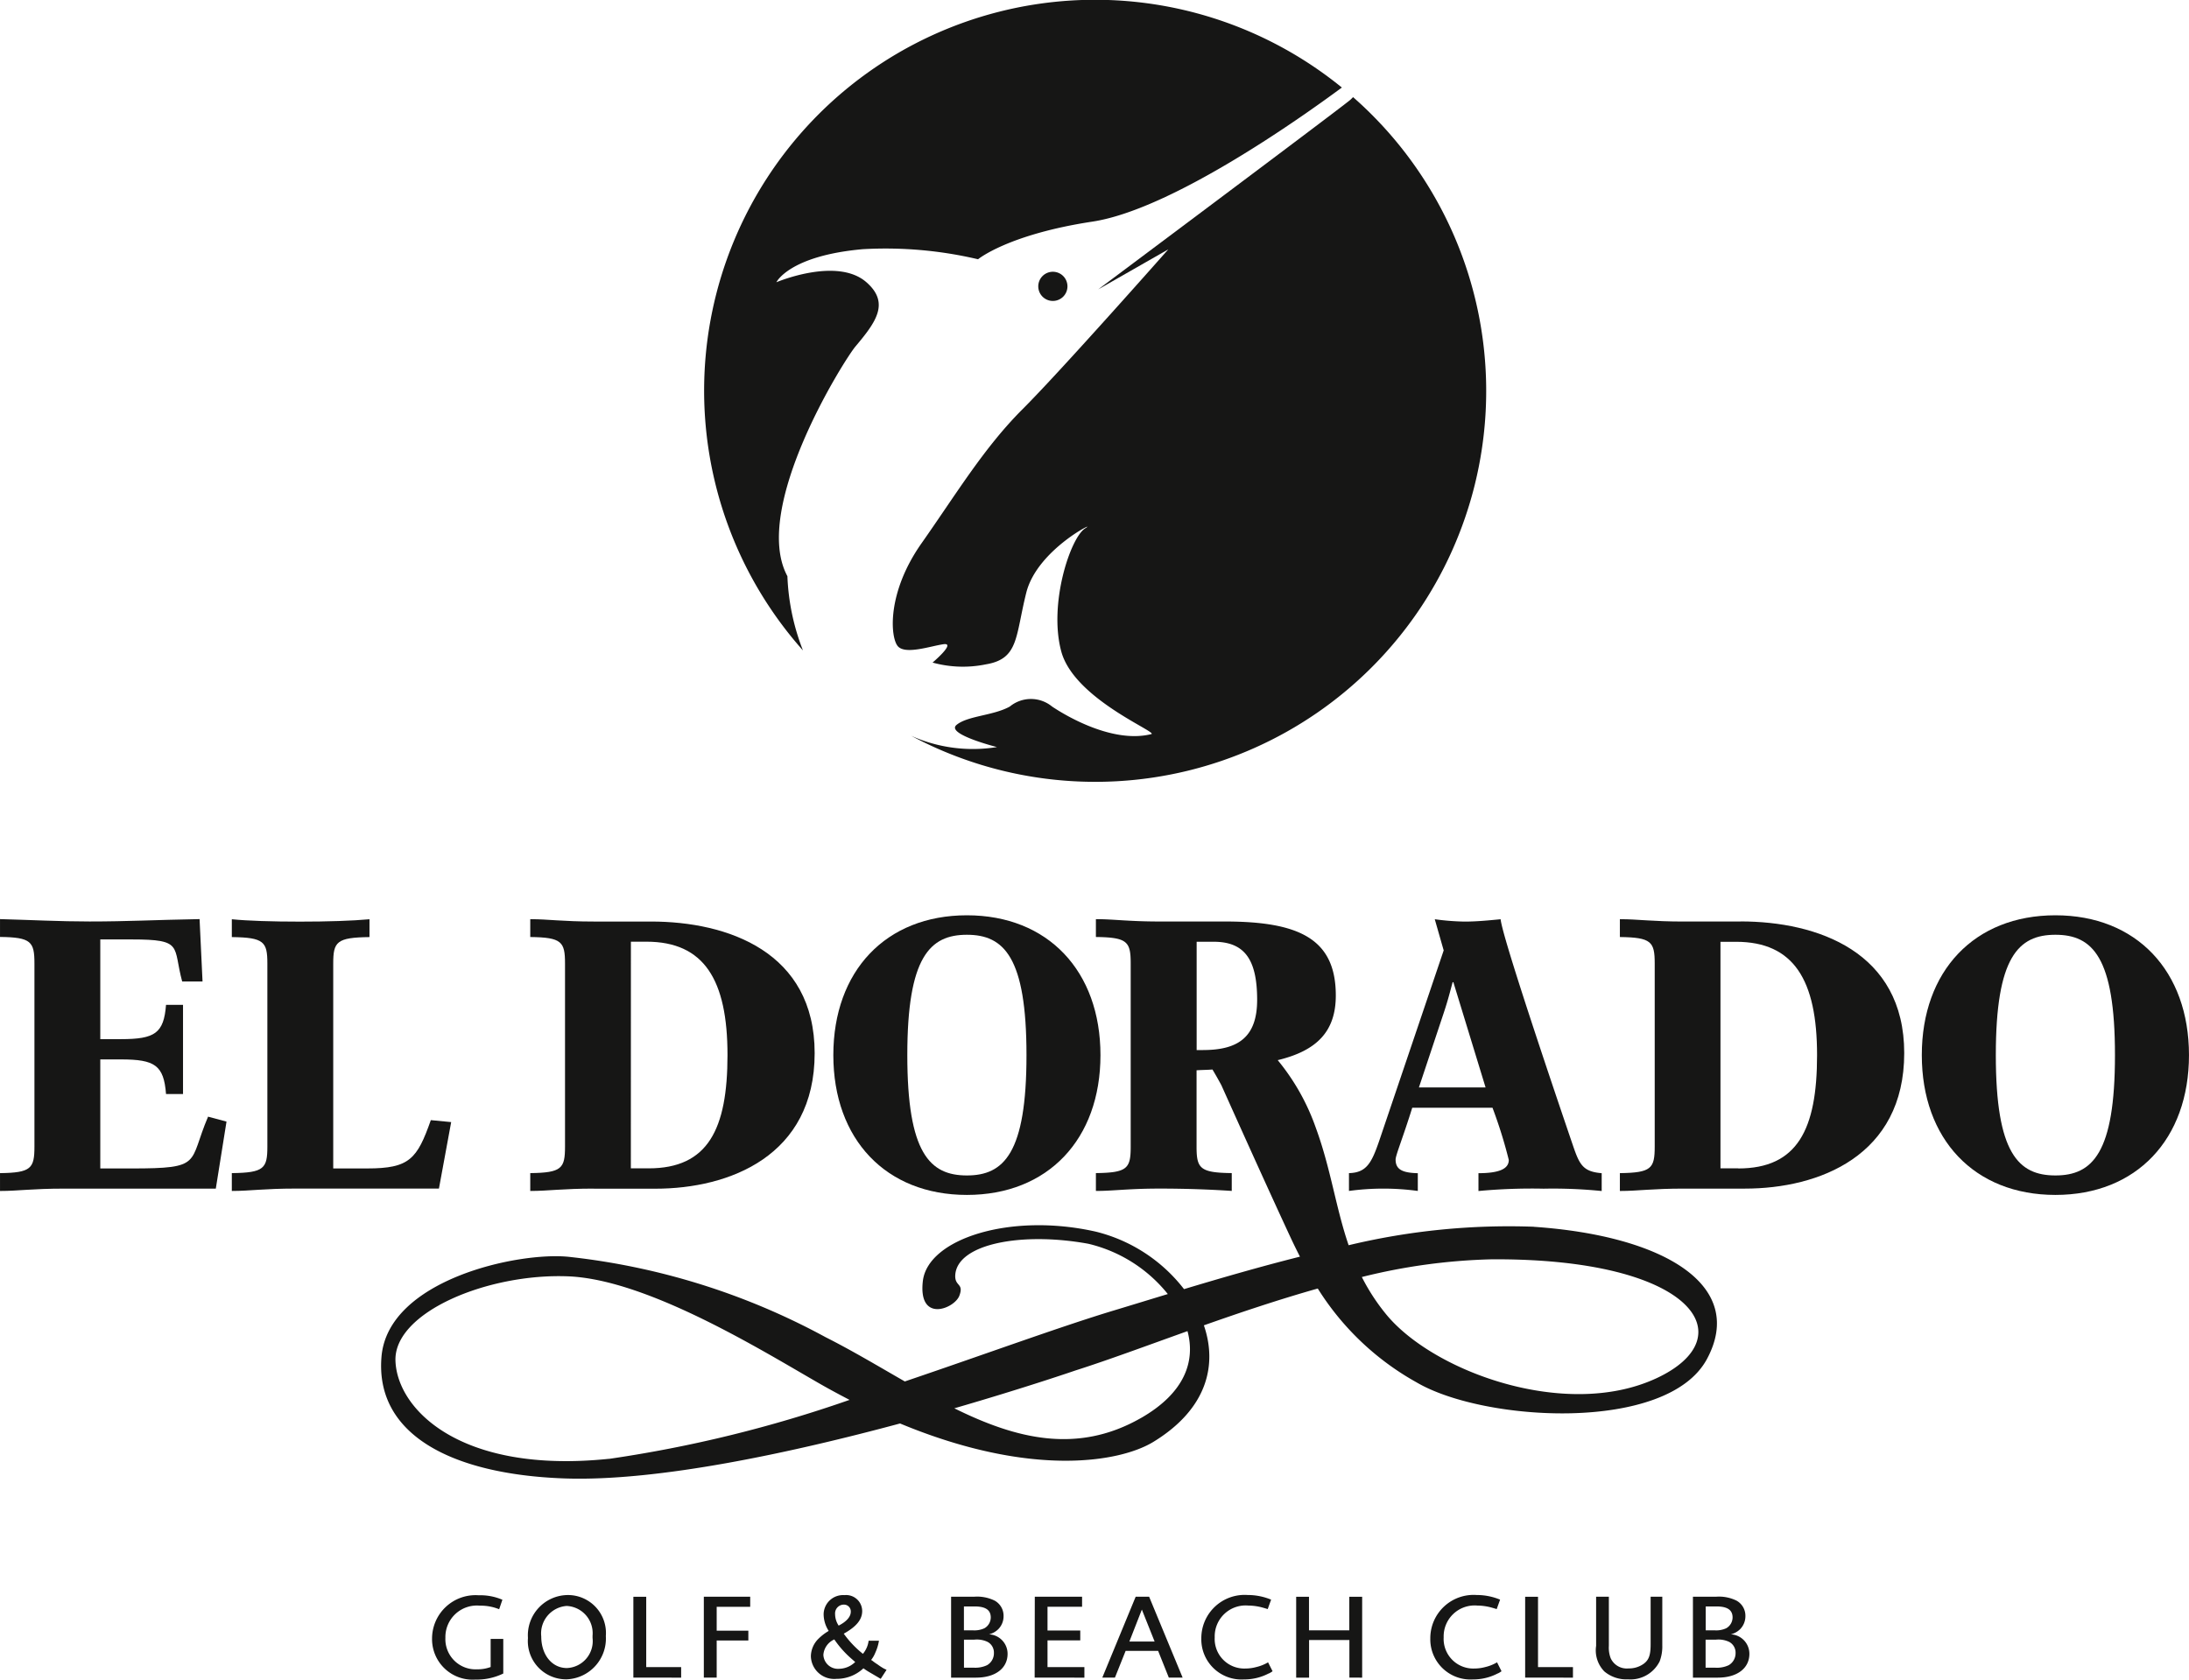 <svg xmlns="http://www.w3.org/2000/svg" xmlns:xlink="http://www.w3.org/1999/xlink" width="122.735" height="94.188" viewBox="0 0 122.735 94.188"><defs><clipPath id="clip-path"><rect id="Rect&#xE1;ngulo_241" data-name="Rect&#xE1;ngulo 241" width="122.735" height="94.188" fill="none"></rect></clipPath></defs><g id="Grupo_695" data-name="Grupo 695" transform="translate(0 0)"><g id="Grupo_694" data-name="Grupo 694" transform="translate(0 0)" clip-path="url(#clip-path)"><path id="Trazado_3773" data-name="Trazado 3773" d="M11.667,64.269c-1.12,2.621-.256,2.905-4.3,2.905H5.623V61.059H6.778c1.908,0,2.406.326,2.531,1.942h.953V58H9.309c-.125,1.594-.623,1.922-2.531,1.922H5.623V54.331H7.387c2.925,0,2.288.371,2.828,2.36h1.141l-.166-3.5c-2.552.045-4.01.133-6.168.133-1.661,0-3.341-.088-5.021-.133v1c1.742.021,1.93.262,1.93,1.485V65.951c0,1.223-.188,1.463-1.93,1.485v1H.041c.954,0,1.785-.131,3.528-.131H12.1l.6-3.758Z" transform="translate(0 -1.649)" fill="#161615"></path><path id="Trazado_3774" data-name="Trazado 3774" d="M25.713,64.574l-1.141-.11c-.769,2.185-1.2,2.709-3.562,2.709H19.1V55.684c0-1.223.187-1.463,2.033-1.485v-1c-.975.089-2.345.133-3.9.133s-2.926-.044-3.819-.133v1c1.805.022,1.993.263,1.993,1.485V65.95c0,1.224-.188,1.464-1.993,1.485v1h.043c.954,0,1.785-.133,3.526-.133h8.044Z" transform="translate(-0.416 -1.649)" fill="#161615"></path><path id="Trazado_3775" data-name="Trazado 3775" d="M34.258,68.309H37.7c4.149,0,8.929-1.835,8.929-7.6,0-5.678-4.863-7.382-9.179-7.382h-3.2c-1.741,0-2.572-.132-3.526-.132h-.041v1c1.764.022,1.949.263,1.949,1.485V65.95c0,1.223-.185,1.463-1.949,1.485v1h.041c.954,0,1.785-.131,3.526-.131m2.076-13.847h.872c3.236,0,4.544,2.141,4.544,6.356,0,4.172-1.1,6.355-4.419,6.355h-1Z" transform="translate(-0.952 -1.649)" fill="#161615"></path><path id="Trazado_3776" data-name="Trazado 3776" d="M55.708,68.651c4.544,0,7.489-3.124,7.489-7.84s-2.946-7.841-7.489-7.841-7.489,3.124-7.489,7.841,2.946,7.84,7.489,7.84m0-14.589c2.076,0,3.341,1.245,3.341,6.749s-1.266,6.748-3.341,6.748-3.341-1.245-3.341-6.748,1.266-6.749,3.341-6.749" transform="translate(-1.495 -1.642)" fill="#161615"></path><path id="Trazado_3777" data-name="Trazado 3777" d="M81.915,68.44v-1c-.851-.021-1.245-.2-1.245-.765,0-.24.394-1.179.933-2.905h4.5a26.2,26.2,0,0,1,.913,2.927c0,.5-.538.742-1.7.742v1a32.133,32.133,0,0,1,3.651-.131,27.179,27.179,0,0,1,3.258.131v-1c-1.059-.087-1.245-.481-1.618-1.573-1.184-3.472-3.963-11.706-4.048-12.668-.683.066-1.348.132-2.031.132a13.746,13.746,0,0,1-1.662-.132l.5,1.748L79.737,65.666c-.416,1.2-.705,1.748-1.682,1.769v1a14.306,14.306,0,0,1,3.86,0m1.453-9.982c.268-.808.373-1.267.5-1.724h.041l1.805,5.9H81.978Z" transform="translate(-2.42 -1.649)" fill="#161615"></path><path id="Trazado_3778" data-name="Trazado 3778" d="M100.5,53.327H97.3c-1.741,0-2.572-.131-3.526-.131h-.043v1c1.765.022,1.953.263,1.953,1.484V65.951c0,1.223-.188,1.463-1.953,1.485v1h.043c.954,0,1.785-.132,3.526-.132h3.445c4.149,0,8.929-1.834,8.929-7.6,0-5.68-4.862-7.383-9.178-7.383m-.125,13.847h-1V54.463h.872c3.236,0,4.544,2.139,4.544,6.355,0,4.172-1.1,6.356-4.421,6.356" transform="translate(-2.906 -1.649)" fill="#161615"></path><path id="Trazado_3779" data-name="Trazado 3779" d="M118.693,52.97c-4.546,0-7.491,3.122-7.491,7.84s2.946,7.841,7.491,7.841,7.489-3.124,7.489-7.841-2.946-7.84-7.489-7.84m0,14.589c-2.076,0-3.341-1.245-3.341-6.749s1.266-6.748,3.341-6.748,3.339,1.243,3.339,6.748-1.264,6.749-3.339,6.749" transform="translate(-3.448 -1.642)" fill="#161615"></path><path id="Trazado_3780" data-name="Trazado 3780" d="M86.7,70.443a38.538,38.538,0,0,0-10.4,1.036c-.724-2.118-1-4.3-1.84-6.587A12.4,12.4,0,0,0,72.324,61.1v0c2.178-.524,3.257-1.595,3.257-3.626,0-3.188-2.074-4.149-6.225-4.149H65.7c-1.743,0-2.573-.131-3.528-.131h-.042v1c1.765.021,1.951.262,1.951,1.485V65.949c0,1.224-.186,1.464-1.951,1.485v1h.042c.955,0,1.785-.131,3.528-.131,1.409,0,2.738.044,4.047.131v-1c-1.786-.021-1.973-.262-1.973-1.485v-4.28c.311-.021.621-.021.892-.044q.26.436.5.882c.773,1.724,2.639,5.876,3.874,8.527.174.373.351.734.531,1.086-2.235.562-4.433,1.2-6.5,1.821a8.962,8.962,0,0,0-4.953-3.225c-4.8-1.081-9.42.409-9.691,2.776s1.774,1.546,2.047.819-.28-.5-.228-1.183c.138-1.73,3.731-2.412,7.462-1.73a8.1,8.1,0,0,1,4.454,2.819c-1.043.317-2.048.626-3,.913-2.985.9-7.226,2.456-11.746,3.988-1.48-.849-2.96-1.735-4.452-2.487a38.928,38.928,0,0,0-14.378-4.5c-2.824-.3-10.146,1.273-10.512,5.6s3.856,6.594,10.239,6.825c5.257.189,12.8-1.457,18.836-3.081,7.337,3.05,12.327,2.175,14.2,1.034,3.026-1.846,3.6-4.319,2.835-6.538,2.043-.721,4.2-1.446,6.386-2.064A15.313,15.313,0,0,0,80.1,79.164c3.776,2.23,14.061,2.837,16.289-1.3s-2.412-6.916-9.691-7.417m-18.546-9.91h-.373V54.461h.953c1.7,0,2.439.945,2.439,3.259,0,2.053-1.025,2.813-3.019,2.813M34.824,83.457c-8.327.864-11.876-2.776-11.967-5.5s5.187-4.916,9.692-4.733,11.019,4.26,14.151,6.051c.55.315,1.087.6,1.618.877a72.377,72.377,0,0,1-13.494,3.309m29.8-2.275c-3.579,2.03-7.017,1.127-10.432-.562,4-1.159,6.792-2.122,6.792-2.122,1.82-.58,3.963-1.376,6.282-2.206.448,1.669-.129,3.464-2.641,4.891m28.894-2.23c-5.051,2.321-12.464-.381-15.108-3.595a11.431,11.431,0,0,1-1.37-2.1,33.1,33.1,0,0,1,7.286-.993c11.34-.066,14.241,4.368,9.192,6.689" transform="translate(-0.684 -1.649)" fill="#161615"></path><path id="Trazado_3781" data-name="Trazado 3781" d="M49.224,19.434c1.141-1.358,1.952-2.439.618-3.606-1.648-1.444-5.048,0-5.048,0s.705-1.485,4.842-1.854a22.606,22.606,0,0,1,6.465.565s1.673-1.391,6.414-2.111C66.927,11.757,74.1,6.683,76.5,4.909A21.919,21.919,0,0,0,46.284,36.475a12.706,12.706,0,0,1-.872-4.163c-2.061-3.812,3.2-12.151,3.812-12.878" transform="translate(-1.263 0)" fill="#161615"></path><path id="Trazado_3782" data-name="Trazado 3782" d="M77.468,5.621c-.061.059-.112.117-.19.181-1.027.826-14.1,10.6-14.1,10.6l3.93-2.245s-6,6.794-8.167,8.958-3.709,4.74-5.666,7.52S51.52,35.888,51.932,36.4s1.855,0,2.575-.1-.617,1.03-.617,1.03a6.391,6.391,0,0,0,2.987.1c1.854-.309,1.648-1.545,2.267-4.017s4.119-4.121,3.3-3.608-2.059,4.225-1.338,6.9,5.461,4.534,5.048,4.637c-2.086.521-4.636-.926-5.563-1.546a1.867,1.867,0,0,0-2.37,0c-.926.515-2.37.515-2.988,1.031S57.5,42.068,57.5,42.068a8.442,8.442,0,0,1-4.81-.632A21.92,21.92,0,0,0,77.468,5.621" transform="translate(-1.602 -0.174)" fill="#161615"></path><path id="Trazado_3783" data-name="Trazado 3783" d="M60.078,16.545a.818.818,0,1,1,.818.818.817.817,0,0,1-.818-.818" transform="translate(-1.863 -0.487)" fill="#161615"></path><path id="Trazado_3784" data-name="Trazado 3784" d="M27.423,97.05A2.272,2.272,0,0,1,25,94.738a2.437,2.437,0,0,1,2.612-2.416,3.148,3.148,0,0,1,1.332.251l-.182.532a2.748,2.748,0,0,0-1.081-.2,1.766,1.766,0,0,0-1.933,1.8,1.694,1.694,0,0,0,1.782,1.769,2.077,2.077,0,0,0,.755-.129V94.77h.708v1.94a3.4,3.4,0,0,1-1.565.34" transform="translate(-0.775 -2.862)" fill="#161615"></path><path id="Trazado_3785" data-name="Trazado 3785" d="M32.671,97.035a2.144,2.144,0,0,1-2.122-2.319,2.255,2.255,0,0,1,2.245-2.408,2.13,2.13,0,0,1,2.122,2.3,2.29,2.29,0,0,1-2.245,2.428m1.5-2.449a1.528,1.528,0,0,0-1.455-1.667,1.546,1.546,0,0,0-1.422,1.707c0,1.035.6,1.775,1.441,1.775a1.511,1.511,0,0,0,1.436-1.686Z" transform="translate(-0.947 -2.861)" fill="#161615"></path><path id="Trazado_3786" data-name="Trazado 3786" d="M36.648,96.942V92.407h.721v3.945h1.958v.591Z" transform="translate(-1.136 -2.864)" fill="#161615"></path><path id="Trazado_3787" data-name="Trazado 3787" d="M41.447,92.97v1.34h1.775v.551H41.447v2.081h-.721V92.405h2.6v.565Z" transform="translate(-1.263 -2.864)" fill="#161615"></path><path id="Trazado_3788" data-name="Trazado 3788" d="M50.835,97.008l-.069-.041c-.557-.333-.632-.36-.9-.55a2.192,2.192,0,0,1-1.511.591,1.309,1.309,0,0,1-1.435-1.266,1.411,1.411,0,0,1,.45-1.006,2.811,2.811,0,0,1,.55-.416,1.743,1.743,0,0,1-.285-.945,1.091,1.091,0,0,1,1.17-1.062.9.9,0,0,1,.992.891c0,.476-.318.871-1.033,1.271a5.632,5.632,0,0,0,1.074,1.13,1.429,1.429,0,0,0,.32-.734h.579a2.559,2.559,0,0,1-.2.66,1.653,1.653,0,0,1-.237.415.309.309,0,0,0,.061.041,3.247,3.247,0,0,0,.306.217,3.018,3.018,0,0,0,.36.233l.115.053.02.014Zm-1.47-.98-.2-.176a5.585,5.585,0,0,1-.931-1.055,1.032,1.032,0,0,0-.613.859.818.818,0,0,0,.879.788,1.323,1.323,0,0,0,.905-.381Zm-.61-3.183a.494.494,0,0,0-.477.537,1.173,1.173,0,0,0,.2.64c.449-.231.68-.5.68-.782a.38.38,0,0,0-.4-.394" transform="translate(-1.455 -2.861)" fill="#161615"></path><path id="Trazado_3789" data-name="Trazado 3789" d="M56.433,96.943h-1.4V92.406h1.286a2.213,2.213,0,0,1,1.156.218.969.969,0,0,1,.5.871,1.029,1.029,0,0,1-.3.734,1.126,1.126,0,0,1-.516.286,1.091,1.091,0,0,1,1.041,1.094c0,.809-.686,1.333-1.762,1.333m-.095-3.992h-.591v1.34h.5a1.337,1.337,0,0,0,.646-.115.7.7,0,0,0,.359-.606c0-.422-.292-.619-.911-.619m.741,1.992a1.4,1.4,0,0,0-.767-.128h-.565v1.57h.537a1.55,1.55,0,0,0,.762-.142.775.775,0,0,0,.38-.686.679.679,0,0,0-.346-.613" transform="translate(-1.706 -2.864)" fill="#161615"></path><path id="Trazado_3790" data-name="Trazado 3790" d="M59.868,96.942l.008-4.536h2.651v.563H60.589V94.3h1.836v.552H60.589v1.5h2.068v.591Z" transform="translate(-1.856 -2.864)" fill="#161615"></path><path id="Trazado_3791" data-name="Trazado 3791" d="M67.512,96.942l-.6-1.5H65.09l-.6,1.5h-.708l1.871-4.536h.755l1.878,4.536ZM66,93.127l-.7,1.79h1.415Z" transform="translate(-1.977 -2.864)" fill="#161615"></path><path id="Trazado_3792" data-name="Trazado 3792" d="M73.3,96.7a2.963,2.963,0,0,1-1.4.34,2.252,2.252,0,0,1-2.388-2.312,2.427,2.427,0,0,1,2.6-2.422,3.431,3.431,0,0,1,1.313.26l-.191.53c-.108-.034-.2-.062-.251-.075a3.126,3.126,0,0,0-.836-.123,1.734,1.734,0,0,0-1.884,1.782,1.659,1.659,0,0,0,1.713,1.749,2.369,2.369,0,0,0,.618-.083,2.319,2.319,0,0,0,.66-.265l.253.5a1.4,1.4,0,0,1-.2.122" transform="translate(-2.155 -2.861)" fill="#161615"></path><path id="Trazado_3793" data-name="Trazado 3793" d="M77.984,96.942V94.834h-2.26v2.109H75V92.407h.719V94.29h2.26V92.407H78.7v4.536Z" transform="translate(-2.325 -2.864)" fill="#161615"></path><path id="Trazado_3794" data-name="Trazado 3794" d="M86.55,96.7a2.963,2.963,0,0,1-1.4.34,2.252,2.252,0,0,1-2.388-2.312,2.427,2.427,0,0,1,2.6-2.422,3.431,3.431,0,0,1,1.313.26l-.191.53c-.108-.034-.2-.062-.251-.075a3.126,3.126,0,0,0-.836-.123,1.736,1.736,0,0,0-1.886,1.782,1.661,1.661,0,0,0,1.715,1.749,2.369,2.369,0,0,0,.618-.083,2.319,2.319,0,0,0,.66-.265l.251.5a1.308,1.308,0,0,1-.2.122" transform="translate(-2.566 -2.861)" fill="#161615"></path><path id="Trazado_3795" data-name="Trazado 3795" d="M88.25,96.942V92.407h.721v3.945H90.93v.591Z" transform="translate(-2.736 -2.864)" fill="#161615"></path><path id="Trazado_3796" data-name="Trazado 3796" d="M95.907,96.052a1.829,1.829,0,0,1-1.769.986,1.915,1.915,0,0,1-1.32-.442,1.691,1.691,0,0,1-.462-1.437V92.406h.714V95.16a1.661,1.661,0,0,0,.1.688.989.989,0,0,0,1,.578,1.414,1.414,0,0,0,.842-.252c.3-.217.4-.488.4-1.1V92.406h.654v2.721a2.357,2.357,0,0,1-.156.925" transform="translate(-2.863 -2.864)" fill="#161615"></path><path id="Trazado_3797" data-name="Trazado 3797" d="M99.358,96.943h-1.4V92.406h1.286a2.218,2.218,0,0,1,1.156.218.967.967,0,0,1,.5.871,1.033,1.033,0,0,1-.3.734,1.129,1.129,0,0,1-.518.286,1.091,1.091,0,0,1,1.041,1.094c0,.809-.686,1.333-1.762,1.333m-.093-3.992h-.593v1.34h.5a1.337,1.337,0,0,0,.646-.115.7.7,0,0,0,.36-.606c0-.422-.292-.619-.909-.619M100,94.943a1.4,1.4,0,0,0-.767-.128h-.565v1.57h.537a1.545,1.545,0,0,0,.762-.142.776.776,0,0,0,.382-.686.681.681,0,0,0-.348-.613" transform="translate(-3.037 -2.864)" fill="#161615"></path></g></g></svg>